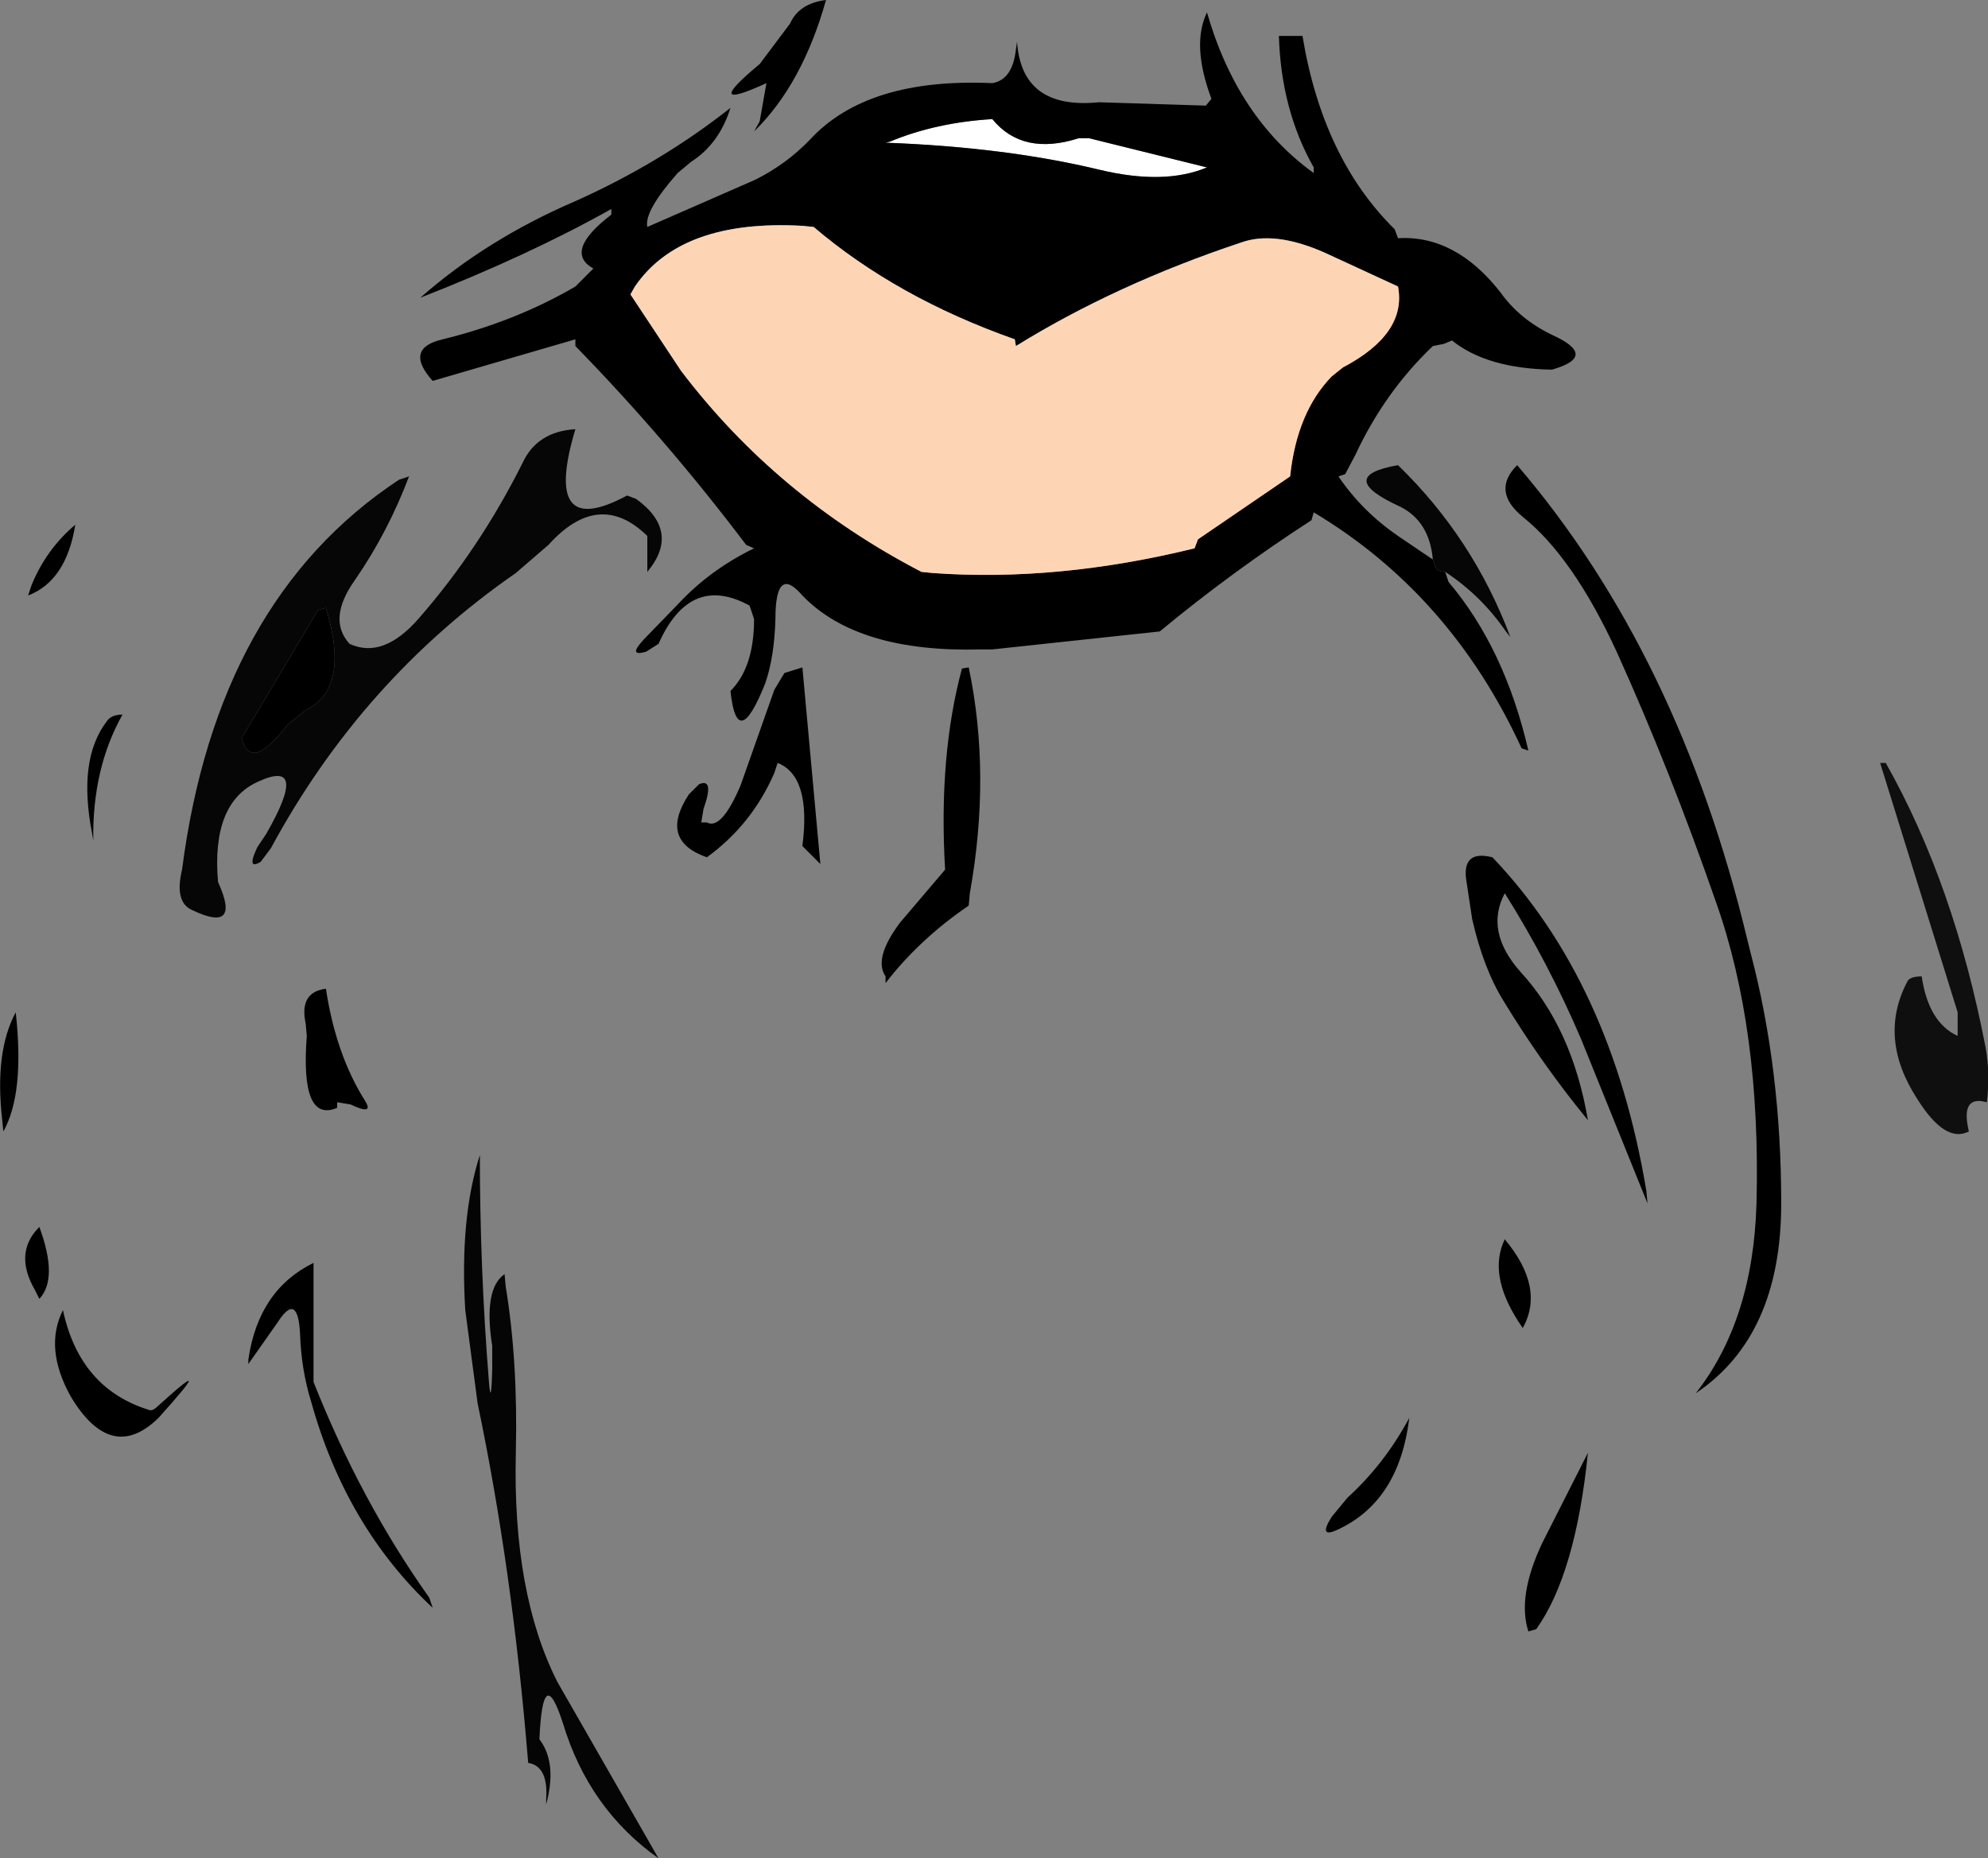 <?xml version="1.0" encoding="UTF-8" standalone="no"?>
<svg xmlns:xlink="http://www.w3.org/1999/xlink" height="82.7px" width="88.45px" xmlns="http://www.w3.org/2000/svg">
  <rect width="100%" height="100%" fill="#808080" stroke="none"/>
  <g transform="matrix(1.0, 0.0, 0.0, 1.0, 30.1, -11.3)">
    <path d="M34.2 36.75 Q33.95 36.75 33.8 36.6 L33.65 36.2 Q33.5 34.5 32.2 33.85 29.25 32.5 32.1 32.0 35.45 35.25 37.1 39.65 L36.9 39.4 Q35.8 37.8 34.2 36.75 M-11.9 32.5 Q-12.85 35.0 -14.3 37.1 -15.55 38.85 -14.55 39.95 -13.05 40.65 -11.45 38.8 -8.75 35.7 -6.85 31.9 -6.2 30.5 -4.5 30.4 -6.0 35.4 -2.2 33.35 L-1.8 33.5 Q0.2 34.95 -1.3 36.75 L-1.3 35.15 Q-3.45 33.05 -5.7 35.55 L-7.15 36.8 Q-14.0 41.55 -18.05 49.05 L-18.5 49.65 Q-19.15 50.05 -18.65 49.0 L-18.25 48.4 Q-16.3 45.0 -18.65 46.1 -20.7 47.05 -20.4 50.55 -19.35 52.85 -21.55 51.8 -22.35 51.45 -22.0 50.0 -20.45 38.0 -12.35 32.65 L-11.9 32.5 M-15.95 38.45 L-19.35 44.15 Q-18.95 45.7 -17.3 43.55 L-16.5 42.9 Q-14.5 41.95 -15.6 38.35 L-15.95 38.45" fill="#060606" fill-rule="evenodd" stroke="none"/>
    <path d="M18.8 18.85 Q14.65 17.85 9.3 17.65 L9.5 17.6 Q11.55 16.75 14.05 16.6 15.4 18.25 17.9 17.45 L18.35 17.45 23.6 18.75 Q21.7 19.55 18.8 18.85" fill="#ffffff" fill-rule="evenodd" stroke="none"/>
    <path d="M34.2 36.75 L34.35 37.2 Q36.85 40.15 37.9 44.7 L37.6 44.6 Q34.45 37.75 28.35 34.1 L28.25 34.45 Q24.7 36.75 21.5 39.4 L14.05 40.2 13.55 40.2 Q8.05 40.35 5.6 37.8 4.4 36.4 4.4 38.85 4.35 40.55 3.95 41.7 2.7 44.85 2.4 42.05 3.45 41.0 3.45 38.85 L3.25 38.25 Q0.6 36.8 -0.8 39.95 L-1.35 40.3 Q-2.2 40.55 -1.45 39.75 L0.1 38.15 Q1.5 36.65 3.45 35.7 L3.1 35.55 Q-0.45 30.85 -4.5 26.7 L-4.5 26.4 -10.85 28.25 Q-12.15 26.8 -10.4 26.4 -7.15 25.6 -4.5 24.05 L-3.7 23.25 Q-5.05 22.5 -2.9 20.85 L-2.9 20.6 Q-6.55 22.65 -11.4 24.55 -8.45 21.95 -4.5 20.25 -0.7 18.55 2.4 16.1 1.9 17.7 0.65 18.5 L0.05 19.0 Q-1.45 20.7 -1.3 21.4 L3.5 19.3 Q4.9 18.6 5.95 17.5 8.5 14.75 14.05 15.0 14.95 14.85 15.1 13.5 L15.15 13.15 Q15.35 16.2 18.8 15.85 L23.55 16.0 23.8 15.7 Q22.9 13.3 23.6 11.85 24.95 16.55 28.35 19.0 L28.35 18.75 Q26.9 16.2 26.8 12.9 L27.85 12.9 Q28.75 18.35 31.95 21.5 L32.1 21.9 Q34.65 21.75 36.65 24.3 37.5 25.5 38.95 26.2 41.05 27.15 38.95 27.75 36.05 27.7 34.5 26.45 L34.15 26.6 33.65 26.7 Q31.5 28.75 30.2 31.55 L29.75 32.4 29.45 32.5 Q30.5 34.05 32.1 35.15 L33.65 36.2 33.8 36.6 Q33.95 36.75 34.2 36.75 M15.1 26.7 L15.05 26.4 Q9.8 24.55 6.1 21.4 L5.6 21.35 Q0.2 21.05 -1.85 24.05 L-2.05 24.4 0.2 27.8 Q4.45 33.4 10.9 36.75 L11.4 36.8 Q16.95 37.2 23.05 35.7 L23.2 35.3 27.3 32.5 Q27.6 29.65 29.15 28.05 L29.65 27.65 Q32.5 26.15 32.1 24.05 L28.85 22.55 Q26.6 21.55 25.1 22.1 19.55 23.95 15.1 26.7 M18.8 18.85 Q21.7 19.55 23.6 18.75 L18.35 17.45 17.9 17.45 Q15.4 18.25 14.05 16.6 11.55 16.75 9.5 17.6 L9.3 17.65 Q14.65 17.85 18.8 18.85 M37.4 32.0 Q44.6 40.4 47.65 53.15 L47.8 53.75 Q49.15 58.9 49.15 64.85 49.15 70.75 45.35 73.3 47.9 70.05 48.05 64.85 48.25 57.1 46.25 51.45 44.2 45.55 41.85 40.35 39.9 36.1 37.65 34.3 36.25 33.15 37.4 32.0 M36.3 49.45 Q41.6 55.0 43.15 64.3 L43.2 64.85 40.25 57.55 Q38.8 54.15 36.85 51.05 35.95 52.75 37.55 54.55 38.7 55.8 39.45 57.45 40.2 59.1 40.55 61.15 38.5 58.65 36.8 55.85 35.9 54.4 35.4 52.2 L35.15 50.55 Q34.9 49.1 36.3 49.45 M37.65 70.4 L37.45 70.1 Q36.1 68.0 36.85 66.45 38.65 68.6 37.65 70.4 M29.85 77.95 Q31.5 76.45 32.6 74.4 32.15 78.15 29.35 79.4 28.55 79.75 29.15 78.8 L29.85 77.95 M37.9 83.9 Q37.4 82.35 38.5 80.0 L40.55 75.95 Q40.0 81.35 38.25 83.8 L37.9 83.9 M-28.7 37.35 Q-28.05 35.75 -26.75 34.65 -27.15 37.15 -28.85 37.8 L-28.7 37.35 M6.65 11.3 Q5.6 15.05 3.45 17.15 L3.7 16.7 4.0 15.0 Q1.05 16.35 3.7 14.15 L5.05 12.35 Q5.45 11.45 6.65 11.3 M-15.95 38.45 L-15.6 38.35 Q-14.5 41.95 -16.5 42.9 L-17.3 43.55 Q-18.95 45.7 -19.35 44.15 L-15.95 38.45 M-24.65 43.1 Q-26.0 45.5 -25.95 48.7 L-26.0 48.4 Q-26.65 45.1 -25.35 43.4 -25.15 43.1 -24.65 43.1 M2.85 46.25 L4.35 42.0 4.8 41.25 5.6 41.0 6.4 49.75 5.6 48.95 Q6.0 45.85 4.5 45.25 L4.35 45.7 Q3.35 48.0 1.35 49.45 -0.8 48.7 0.55 46.65 L1.0 46.2 Q1.7 45.9 1.2 47.3 L1.1 47.9 1.35 47.9 Q2.0 48.25 2.85 46.25 M13.0 41.0 Q14.0 45.75 13.05 51.05 L13.0 51.6 Q10.8 53.1 9.3 55.05 L9.3 54.75 Q8.75 53.95 9.95 52.35 L11.95 50.0 Q11.65 44.95 12.7 41.05 L13.0 41.0 M-15.1 60.6 Q-16.75 61.3 -16.45 57.4 L-16.5 56.85 Q-16.8 55.45 -15.6 55.3 -15.15 58.25 -13.85 60.3 -13.45 60.95 -14.5 60.45 L-15.1 60.35 -15.1 60.6 M-19.05 71.8 Q-18.6 68.7 -16.15 67.5 L-16.15 72.8 Q-14.05 78.1 -11.0 82.4 L-10.85 82.85 Q-14.7 79.25 -16.25 73.7 -16.7 72.25 -16.75 70.65 -16.85 68.75 -17.75 70.15 L-19.05 72.0 -19.05 71.8 M-23.05 73.85 Q-20.35 71.4 -23.05 74.4 -25.15 76.45 -26.95 73.45 -28.15 71.3 -27.3 69.6 -26.55 73.1 -23.45 74.05 -23.3 74.1 -23.05 73.85 M-30.0 61.15 Q-30.35 58.1 -29.4 56.35 -29.0 59.95 -29.95 61.65 L-30.0 61.15 M-28.35 69.1 L-28.55 68.7 Q-29.5 67.05 -28.35 65.9 -27.5 68.2 -28.35 69.1" fill="#000000" fill-rule="evenodd" stroke="none"/>
    <path d="M15.1 26.7 Q19.55 23.95 25.1 22.1 26.6 21.55 28.85 22.55 L32.1 24.05 Q32.5 26.15 29.65 27.65 L29.15 28.05 Q27.6 29.65 27.3 32.5 L23.2 35.3 23.05 35.7 Q16.95 37.2 11.4 36.8 L10.9 36.75 Q4.45 33.4 0.2 27.8 L-2.05 24.4 -1.85 24.05 Q0.2 21.05 5.6 21.35 L6.1 21.4 Q9.8 24.55 15.05 26.4 L15.1 26.7" fill="#fdd5b5" fill-rule="evenodd" stroke="none"/>
    <path d="M53.8 45.25 Q56.85 50.65 58.25 57.95 58.45 59.1 58.3 60.35 L58.05 60.3 Q57.15 60.2 57.5 61.65 56.45 62.2 55.2 60.2 53.45 57.5 54.75 55.0 54.85 54.75 55.4 54.75 55.7 56.8 57.0 57.4 L57.0 56.35 53.55 45.25 53.8 45.25" fill="#0f0f0f" fill-rule="evenodd" stroke="none"/>
    <path d="M-9.4 69.6 Q-9.65 65.5 -8.75 62.7 -8.75 67.75 -8.35 72.75 -8.25 74.0 -8.2 72.25 L-8.2 71.2 Q-8.6 68.65 -7.65 68.0 L-7.6 68.55 Q-7.05 71.9 -7.15 75.95 -7.3 82.2 -5.3 86.15 L-0.8 94.0 Q-3.9 91.8 -5.05 88.0 -5.95 85.2 -6.1 88.7 -5.3 89.75 -5.8 91.6 L-5.8 91.35 Q-5.7 89.9 -6.6 89.75 -7.3 81.15 -8.85 73.75 L-9.4 69.6" fill="#050505" fill-rule="evenodd" stroke="none"/>
  </g>
</svg>
